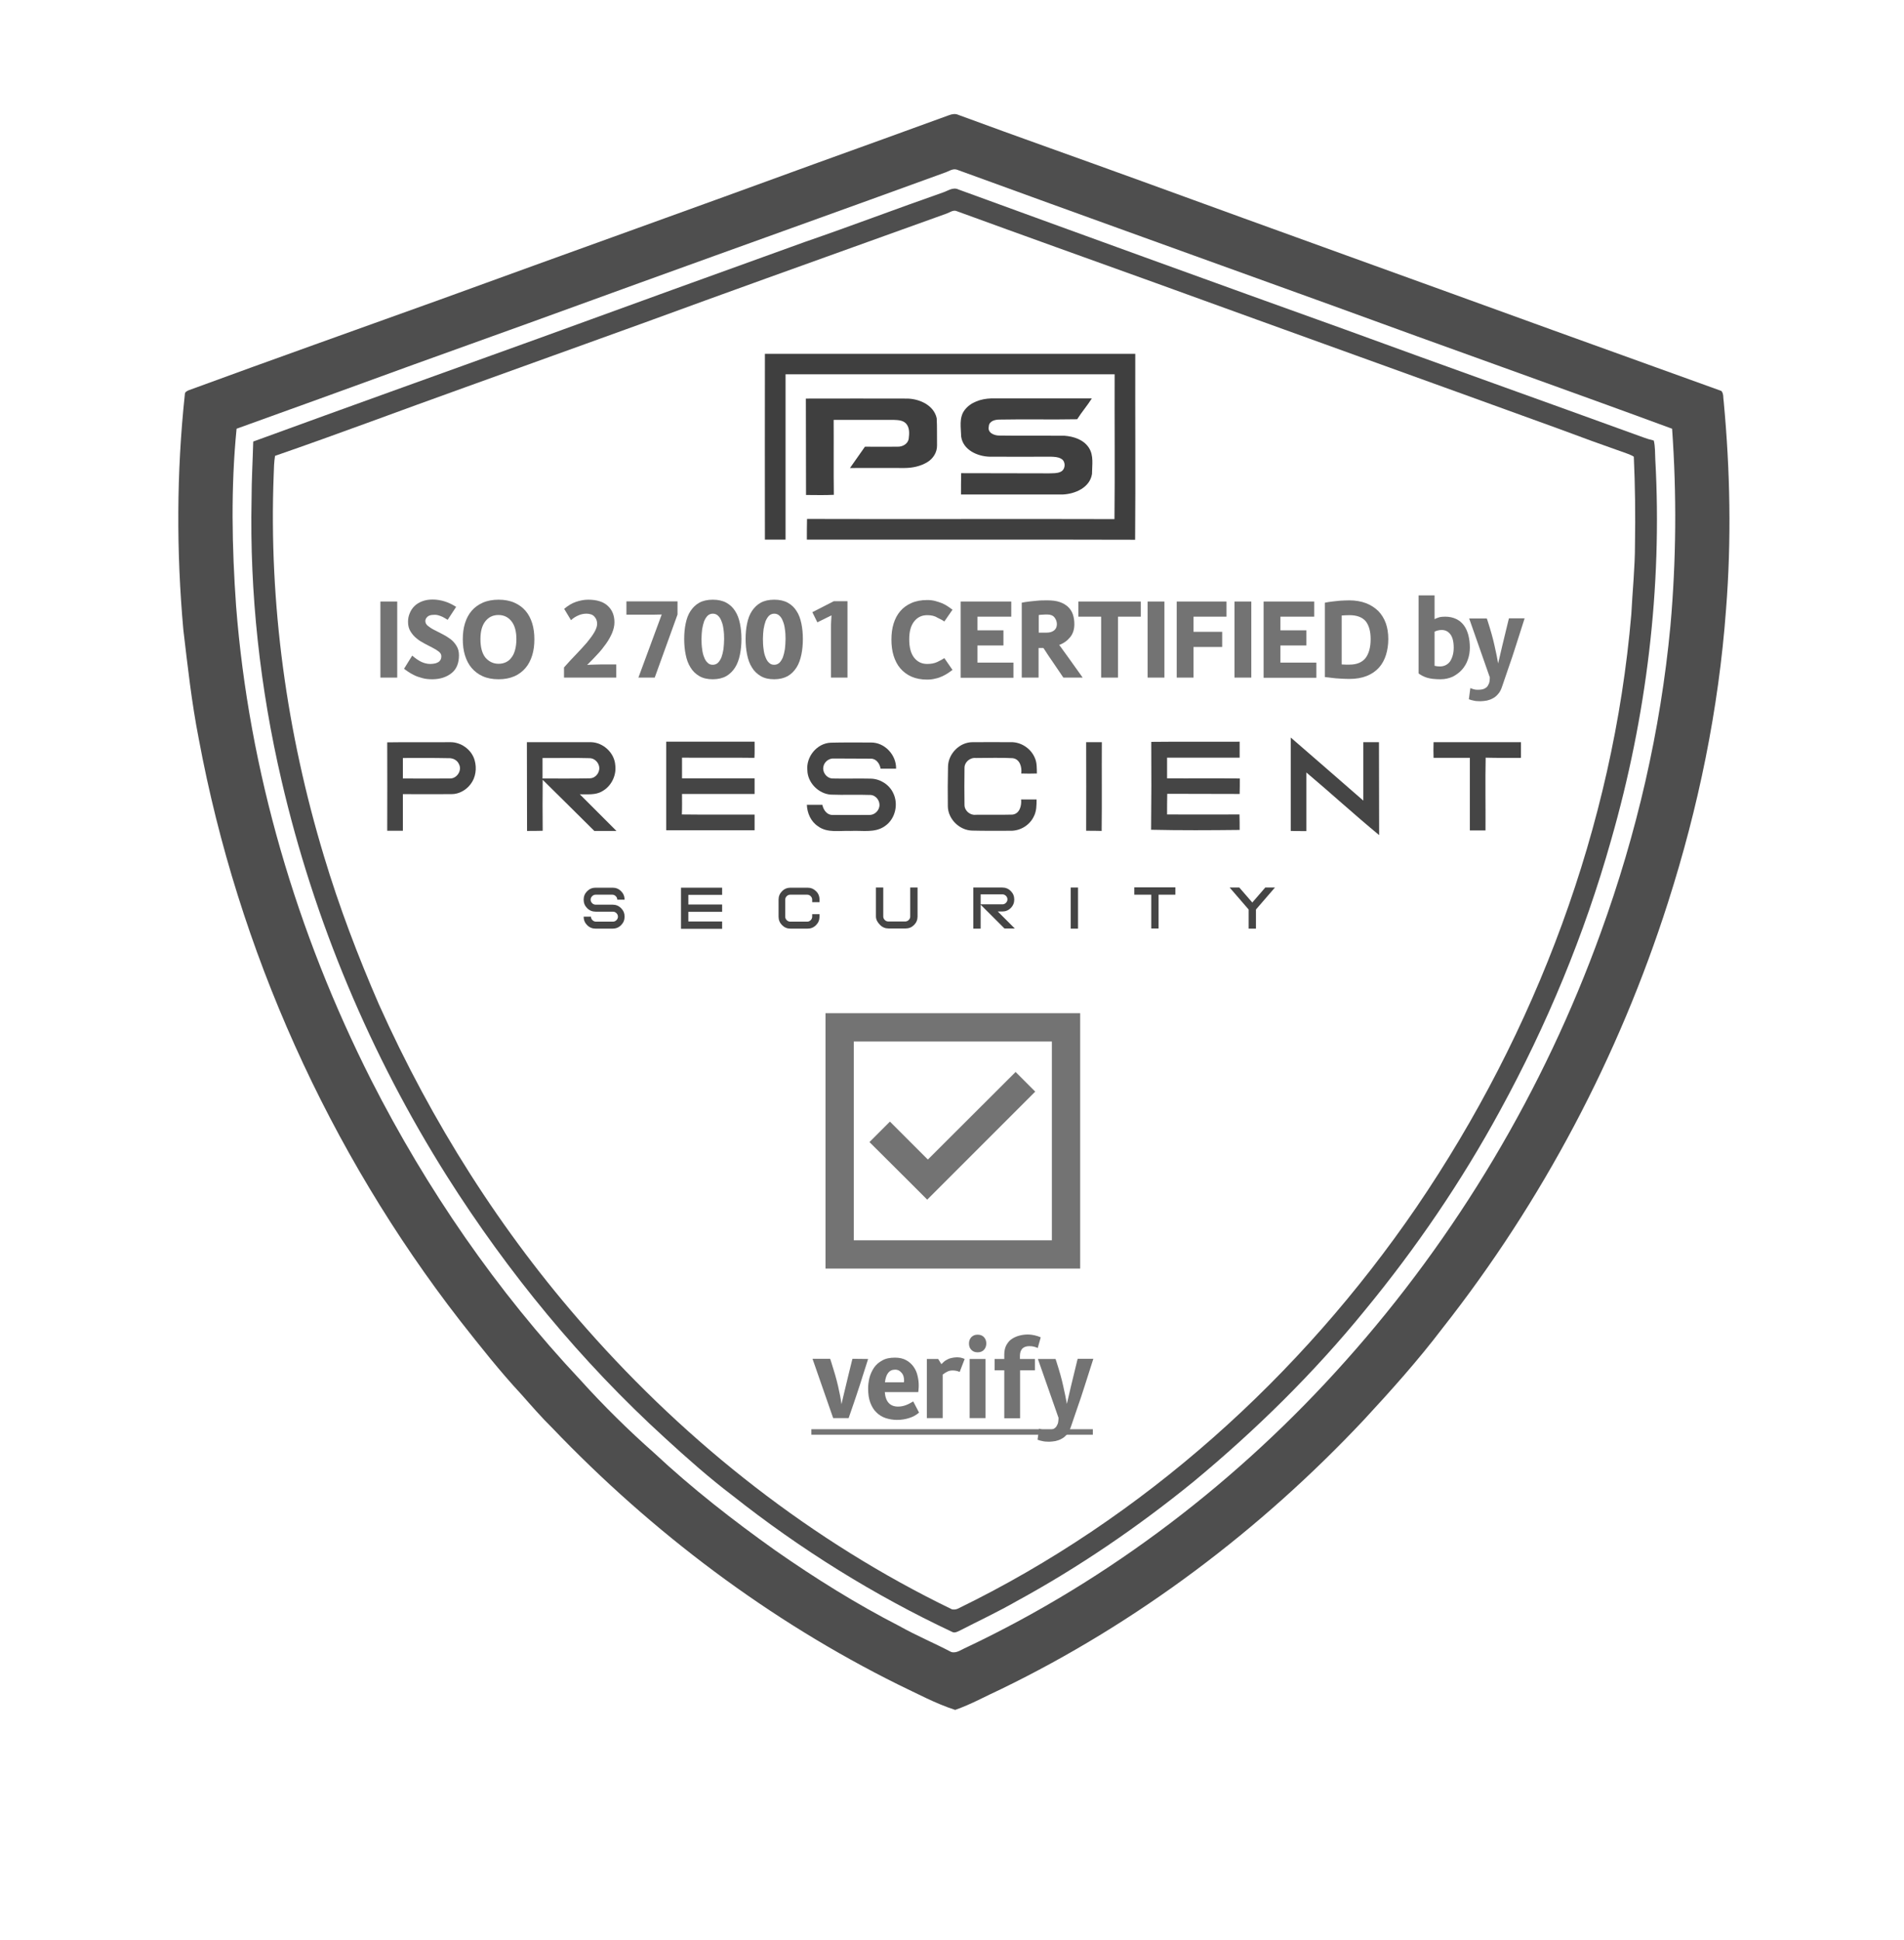 <svg width="214" height="218" viewBox="0 0 214 218" fill="none" xmlns="http://www.w3.org/2000/svg">
<g filter="url(#filter0_dd_1895_82854)">
<path d="M106.364 11.774C106.701 11.643 107.094 11.568 107.449 11.737C114.24 14.244 121.05 16.638 127.842 19.108C143.276 24.739 158.749 30.296 174.202 35.908C180.544 38.191 186.868 40.473 193.191 42.756C193.472 43.074 193.378 43.541 193.453 43.934C194.183 51.699 194.333 59.537 193.715 67.32C192.892 78.508 190.609 89.584 187.186 100.266C181.667 117.553 173.061 133.848 161.835 148.105C159.104 151.697 156.092 155.064 153.024 158.376C141.387 170.761 127.58 181.2 112.239 188.646C110.517 189.432 108.852 190.368 107.075 190.985C104.867 190.274 102.809 189.151 100.714 188.16C86.177 180.957 73.025 171.041 61.819 159.33C60.584 158.114 59.461 156.823 58.32 155.532C55.888 152.913 53.662 150.088 51.454 147.281C36.655 128.217 26.478 105.598 22.063 81.876C21.258 77.797 20.809 73.681 20.323 69.565C19.537 60.791 19.556 51.923 20.491 43.167C20.472 42.887 20.716 42.774 20.921 42.681C30.351 39.22 39.798 35.871 49.246 32.466C63.371 27.321 77.515 22.27 91.64 17.106C96.542 15.329 101.462 13.57 106.364 11.774Z" fill="white"/>
</g>
<path d="M66.946 104.364C66.572 104.364 66.253 104.233 65.992 103.971C65.73 103.709 65.599 103.391 65.599 103.017H66.422C66.422 103.166 66.478 103.297 66.59 103.41C66.703 103.522 66.833 103.578 66.983 103.578H68.891C69.041 103.578 69.172 103.522 69.284 103.41C69.397 103.297 69.453 103.166 69.453 103.017C69.453 102.867 69.397 102.736 69.284 102.624C69.172 102.512 69.041 102.456 68.891 102.456H66.946C66.572 102.456 66.253 102.325 65.992 102.063C65.73 101.801 65.599 101.483 65.599 101.109C65.599 100.734 65.73 100.416 65.992 100.154C66.253 99.892 66.572 99.761 66.946 99.761H68.854C69.228 99.761 69.546 99.892 69.808 100.154C70.07 100.416 70.201 100.734 70.201 101.109H69.378C69.378 100.959 69.322 100.828 69.209 100.716C69.097 100.603 68.966 100.547 68.817 100.547H66.946C66.796 100.547 66.665 100.603 66.553 100.716C66.441 100.828 66.384 100.959 66.384 101.109C66.384 101.258 66.441 101.389 66.553 101.501C66.665 101.614 66.796 101.67 66.946 101.67H68.854C69.228 101.67 69.546 101.801 69.808 102.063C70.07 102.325 70.201 102.643 70.201 103.017C70.201 103.391 70.07 103.709 69.808 103.971C69.546 104.233 69.228 104.364 68.854 104.364H66.946Z" fill="#454545"/>
<path d="M81.164 99.743V100.566H77.366V101.651H81.164V102.474H77.366V103.559H81.164V104.383H76.543V99.761H81.164V99.743Z" fill="#454545"/>
<path d="M92.109 101.109V101.389H91.286V101.109C91.286 100.959 91.23 100.828 91.117 100.716C91.005 100.603 90.874 100.547 90.725 100.547H88.816C88.666 100.547 88.536 100.603 88.423 100.716C88.311 100.828 88.255 100.959 88.255 101.109V103.017C88.255 103.166 88.311 103.297 88.423 103.41C88.536 103.522 88.666 103.578 88.816 103.578H90.725C90.874 103.578 91.005 103.522 91.117 103.41C91.23 103.297 91.286 103.166 91.286 103.017V102.736H92.109V103.017C92.109 103.391 91.978 103.709 91.716 103.971C91.454 104.233 91.136 104.364 90.762 104.364H88.854C88.479 104.364 88.161 104.233 87.9 103.971C87.638 103.709 87.507 103.391 87.507 103.017V101.109C87.507 100.734 87.638 100.416 87.9 100.154C88.161 99.892 88.479 99.761 88.854 99.761H90.762C91.136 99.761 91.454 99.892 91.716 100.154C91.978 100.398 92.109 100.716 92.109 101.109Z" fill="#454545"/>
<path d="M98.451 102.998V99.743H99.274V102.998C99.274 103.148 99.331 103.279 99.443 103.391C99.555 103.503 99.686 103.559 99.836 103.559H101.744C101.894 103.559 102.025 103.503 102.137 103.391C102.249 103.279 102.305 103.148 102.305 102.998V99.743H103.128V102.998C103.128 103.372 102.997 103.69 102.735 103.952C102.474 104.214 102.156 104.345 101.781 104.345H99.873C99.499 104.345 99.181 104.214 98.919 103.952C98.657 103.69 98.451 103.372 98.451 102.998Z" fill="#454545"/>
<path d="M110.219 101.67V104.364H109.396V99.743H112.651C113.025 99.743 113.343 99.874 113.605 100.136C113.867 100.398 113.998 100.716 113.998 101.09C113.998 101.464 113.867 101.782 113.605 102.044C113.343 102.306 113.025 102.437 112.651 102.437H112.146L114.054 104.345H112.894L110.219 101.67ZM110.219 100.547V101.632H112.67C112.819 101.632 112.95 101.576 113.063 101.464C113.175 101.352 113.231 101.221 113.231 101.071C113.231 100.921 113.175 100.79 113.063 100.678C112.95 100.566 112.819 100.51 112.67 100.51H110.219V100.547Z" fill="#454545"/>
<path d="M121.164 104.364H120.34V99.743H121.164V104.364Z" fill="#454545"/>
<path d="M130.219 100.547V104.345H129.395V100.547H127.487V99.724H132.108V100.547H130.219Z" fill="#454545"/>
<path d="M141.163 102.212V104.364H140.34V102.212L138.207 99.743H139.292L140.752 101.427L142.211 99.743H143.296L141.163 102.212Z" fill="#454545"/>
<path d="M42.755 76.151V67.601H44.645V76.151H42.755Z" fill="#737373"/>
<path d="M48.574 76.338C48.181 76.338 47.807 76.301 47.47 76.207C47.133 76.114 46.834 76.02 46.572 75.889C46.31 75.758 46.067 75.627 45.88 75.496C45.693 75.365 45.524 75.253 45.412 75.159L46.329 73.681C46.703 74 47.058 74.243 47.376 74.392C47.713 74.542 48.031 74.617 48.368 74.617C48.499 74.617 48.649 74.598 48.78 74.58C48.929 74.561 49.06 74.523 49.191 74.449C49.322 74.392 49.416 74.299 49.49 74.187C49.565 74.074 49.603 73.925 49.603 73.738C49.603 73.551 49.509 73.382 49.322 73.233C49.135 73.083 48.892 72.933 48.63 72.802C48.349 72.653 48.05 72.503 47.732 72.335C47.414 72.166 47.096 71.979 46.834 71.754C46.553 71.53 46.329 71.268 46.142 70.969C45.955 70.669 45.861 70.314 45.861 69.884C45.861 69.547 45.917 69.229 46.048 68.93C46.16 68.63 46.347 68.35 46.572 68.125C46.796 67.901 47.096 67.713 47.432 67.582C47.769 67.451 48.162 67.377 48.611 67.377C49.079 67.377 49.528 67.451 49.958 67.582C50.389 67.713 50.819 67.919 51.268 68.2L50.314 69.659C50.089 69.51 49.902 69.416 49.734 69.322C49.565 69.248 49.416 69.192 49.285 69.154C49.154 69.117 49.041 69.098 48.967 69.098C48.873 69.098 48.817 69.098 48.78 69.098C48.424 69.098 48.181 69.173 48.031 69.322C47.882 69.472 47.807 69.622 47.807 69.79C47.807 69.996 47.9 70.183 48.087 70.333C48.274 70.482 48.518 70.651 48.78 70.782C49.06 70.931 49.359 71.081 49.696 71.249C50.033 71.418 50.332 71.605 50.613 71.811C50.894 72.016 51.118 72.278 51.305 72.578C51.492 72.877 51.586 73.233 51.586 73.644C51.586 74.505 51.324 75.178 50.781 75.627C50.201 76.095 49.472 76.338 48.574 76.338Z" fill="#737373"/>
<path d="M56.038 76.338C55.365 76.338 54.766 76.226 54.261 76.001C53.756 75.777 53.344 75.459 53.008 75.066C52.671 74.673 52.428 74.187 52.259 73.644C52.091 73.102 52.016 72.484 52.016 71.848C52.016 71.193 52.091 70.595 52.259 70.052C52.428 69.51 52.671 69.042 53.008 68.649C53.344 68.256 53.756 67.957 54.261 67.732C54.766 67.508 55.365 67.395 56.038 67.395C56.712 67.395 57.311 67.508 57.816 67.732C58.321 67.957 58.733 68.256 59.069 68.649C59.406 69.042 59.649 69.51 59.818 70.052C59.986 70.595 60.061 71.193 60.061 71.848C60.061 72.503 59.986 73.102 59.818 73.644C59.649 74.187 59.406 74.673 59.069 75.066C58.733 75.459 58.321 75.777 57.816 76.001C57.292 76.226 56.712 76.338 56.038 76.338ZM56.038 74.598C56.338 74.598 56.6 74.542 56.843 74.43C57.086 74.318 57.311 74.149 57.479 73.906C57.666 73.681 57.797 73.382 57.891 73.045C57.984 72.709 58.04 72.297 58.04 71.829C58.04 70.95 57.853 70.276 57.479 69.809C57.105 69.341 56.618 69.117 56.02 69.117C55.421 69.117 54.935 69.341 54.56 69.809C54.186 70.276 53.999 70.931 53.999 71.829C53.999 72.746 54.186 73.438 54.56 73.906C54.953 74.355 55.44 74.598 56.038 74.598Z" fill="#737373"/>
<path d="M63.391 75.01C63.859 74.467 64.326 73.981 64.775 73.513C65.224 73.045 65.617 72.615 65.973 72.204C66.309 71.792 66.59 71.418 66.796 71.062C67.002 70.707 67.114 70.389 67.114 70.108C67.114 69.79 67.02 69.528 66.815 69.304C66.628 69.079 66.31 68.967 65.917 68.967C65.617 68.967 65.318 69.023 65.019 69.154C64.719 69.285 64.439 69.453 64.177 69.697L63.41 68.424C63.859 68.05 64.289 67.788 64.738 67.639C65.187 67.489 65.636 67.395 66.104 67.395C67.077 67.395 67.806 67.62 68.311 68.088C68.817 68.555 69.06 69.173 69.06 69.94C69.06 70.333 68.966 70.725 68.798 71.137C68.629 71.53 68.405 71.942 68.124 72.335C67.844 72.727 67.526 73.139 67.151 73.532C66.777 73.925 66.403 74.336 65.992 74.729C66.216 74.71 66.478 74.692 66.721 74.692C66.983 74.692 67.245 74.673 67.507 74.673H69.266V76.151H63.391V75.01Z" fill="#737373"/>
<path d="M70.426 67.582H76.15V69.061L73.587 76.151H71.754L74.373 69.061C74.074 69.061 73.774 69.079 73.456 69.079C73.138 69.079 72.802 69.079 72.427 69.079H71.829H70.407V67.582H70.426Z" fill="#737373"/>
<path d="M80.117 76.338C79.518 76.338 79.013 76.226 78.601 75.983C78.19 75.74 77.853 75.421 77.61 75.01C77.348 74.598 77.179 74.13 77.067 73.569C76.955 73.027 76.899 72.428 76.899 71.811C76.899 71.193 76.955 70.595 77.067 70.071C77.179 69.528 77.348 69.061 77.61 68.668C77.871 68.275 78.19 67.957 78.601 67.732C79.013 67.508 79.518 67.395 80.117 67.395C80.715 67.395 81.22 67.508 81.632 67.732C82.044 67.957 82.38 68.275 82.624 68.668C82.885 69.061 83.054 69.528 83.166 70.071C83.278 70.613 83.335 71.193 83.335 71.811C83.335 72.428 83.278 73.027 83.166 73.569C83.054 74.112 82.885 74.598 82.624 75.01C82.362 75.421 82.044 75.74 81.632 75.983C81.239 76.207 80.715 76.338 80.117 76.338ZM80.117 74.71C80.341 74.71 80.528 74.636 80.697 74.486C80.846 74.336 80.977 74.13 81.089 73.869C81.183 73.607 81.258 73.307 81.314 72.952C81.351 72.596 81.389 72.222 81.389 71.792C81.389 71.418 81.37 71.062 81.314 70.707C81.276 70.37 81.202 70.071 81.089 69.809C80.996 69.547 80.865 69.341 80.697 69.191C80.547 69.042 80.341 68.967 80.117 68.967C79.892 68.967 79.705 69.042 79.537 69.191C79.387 69.341 79.256 69.547 79.144 69.809C79.05 70.071 78.975 70.37 78.919 70.707C78.882 71.044 78.844 71.399 78.844 71.792C78.844 72.204 78.863 72.596 78.919 72.952C78.957 73.307 79.031 73.607 79.144 73.869C79.237 74.13 79.368 74.336 79.537 74.486C79.705 74.654 79.892 74.71 80.117 74.71Z" fill="#737373"/>
<path d="M87.02 76.338C86.421 76.338 85.916 76.226 85.505 75.983C85.093 75.74 84.756 75.421 84.513 75.01C84.251 74.598 84.083 74.13 83.971 73.569C83.858 73.027 83.802 72.428 83.802 71.811C83.802 71.193 83.858 70.595 83.971 70.071C84.083 69.528 84.251 69.061 84.513 68.668C84.775 68.275 85.093 67.957 85.505 67.732C85.916 67.508 86.421 67.395 87.02 67.395C87.619 67.395 88.124 67.508 88.536 67.732C88.947 67.957 89.284 68.275 89.527 68.668C89.789 69.061 89.957 69.528 90.07 70.071C90.182 70.613 90.238 71.193 90.238 71.811C90.238 72.428 90.182 73.027 90.07 73.569C89.957 74.112 89.789 74.598 89.527 75.01C89.265 75.421 88.947 75.74 88.536 75.983C88.124 76.207 87.619 76.338 87.02 76.338ZM87.02 74.71C87.245 74.71 87.432 74.636 87.6 74.486C87.75 74.336 87.881 74.13 87.993 73.869C88.087 73.607 88.161 73.307 88.218 72.952C88.255 72.596 88.292 72.222 88.292 71.792C88.292 71.418 88.274 71.062 88.218 70.707C88.18 70.37 88.105 70.071 87.993 69.809C87.9 69.547 87.769 69.341 87.6 69.191C87.45 69.042 87.245 68.967 87.02 68.967C86.796 68.967 86.609 69.042 86.44 69.191C86.29 69.341 86.159 69.547 86.047 69.809C85.954 70.071 85.879 70.37 85.823 70.707C85.785 71.044 85.748 71.399 85.748 71.792C85.748 72.204 85.767 72.596 85.823 72.952C85.86 73.307 85.935 73.607 86.047 73.869C86.141 74.13 86.272 74.336 86.44 74.486C86.609 74.654 86.796 74.71 87.02 74.71Z" fill="#737373"/>
<path d="M93.4 74.673V70.501C93.4 70.258 93.4 70.015 93.418 69.79C93.437 69.566 93.437 69.341 93.456 69.154L91.866 69.94L91.304 68.799L93.718 67.564H95.252V74.673V76.151H93.4V74.673Z" fill="#737373"/>
<path d="M104.213 69.135C103.615 69.135 103.128 69.36 102.754 69.828C102.38 70.295 102.193 70.95 102.193 71.848C102.193 72.765 102.38 73.457 102.754 73.925C103.128 74.392 103.615 74.617 104.213 74.617C104.662 74.617 105.037 74.542 105.355 74.392C105.673 74.243 105.935 74.093 106.14 73.962L107.057 75.29C106.907 75.403 106.739 75.515 106.552 75.646C106.365 75.777 106.14 75.889 105.916 76.001C105.673 76.114 105.411 76.207 105.13 76.263C104.85 76.338 104.531 76.376 104.213 76.376C103.54 76.376 102.941 76.263 102.436 76.039C101.931 75.814 101.519 75.496 101.183 75.103C100.846 74.711 100.603 74.224 100.434 73.682C100.266 73.139 100.191 72.522 100.191 71.885C100.191 71.231 100.266 70.632 100.434 70.09C100.603 69.547 100.846 69.079 101.183 68.686C101.519 68.293 101.931 67.994 102.436 67.77C102.941 67.545 103.54 67.433 104.213 67.433C104.55 67.433 104.85 67.47 105.13 67.545C105.411 67.62 105.673 67.713 105.916 67.807C106.159 67.919 106.365 68.031 106.552 68.162C106.739 68.293 106.907 68.406 107.057 68.518L106.14 69.846C105.935 69.697 105.673 69.566 105.355 69.416C105.037 69.21 104.662 69.135 104.213 69.135Z" fill="#737373"/>
<path d="M107.974 76.151V67.601H113.661V69.304H109.863V70.838H112.782V72.54H109.863V74.467H113.905V76.17H107.974V76.151Z" fill="#737373"/>
<path d="M121.687 76.151H119.517L118.133 74.112C117.983 73.906 117.852 73.7 117.702 73.476C117.553 73.251 117.422 73.027 117.272 72.821H116.73V76.151H114.84V67.732C115.102 67.676 115.383 67.639 115.682 67.601C115.944 67.564 116.262 67.545 116.599 67.508C116.935 67.47 117.328 67.47 117.74 67.47C118.264 67.47 118.713 67.526 119.106 67.657C119.48 67.788 119.798 67.975 120.041 68.2C120.284 68.424 120.471 68.724 120.584 69.042C120.696 69.379 120.752 69.734 120.752 70.146C120.752 70.725 120.602 71.212 120.284 71.605C119.966 71.998 119.555 72.297 119.049 72.484C119.199 72.671 119.33 72.858 119.461 73.045C119.573 73.195 119.704 73.364 119.816 73.532C119.947 73.7 120.06 73.869 120.153 74L121.687 76.151ZM117.628 71.1C118.002 71.1 118.282 71.006 118.488 70.838C118.694 70.669 118.788 70.426 118.788 70.146C118.788 69.865 118.694 69.622 118.526 69.397C118.357 69.173 118.077 69.061 117.721 69.061C117.534 69.061 117.347 69.061 117.197 69.079C117.048 69.079 116.898 69.098 116.748 69.117V71.1H117.628Z" fill="#737373"/>
<path d="M123.764 76.151V69.304H121.201V67.601H128.217V69.304H125.654V76.151H123.764Z" fill="#737373"/>
<path d="M128.984 76.151V67.601H130.873V76.151H128.984Z" fill="#737373"/>
<path d="M132.258 76.151V67.601H137.852V69.304H134.147V71.006H137.365V72.709H134.147V76.151H132.258Z" fill="#737373"/>
<path d="M138.75 76.151V67.601H140.639V76.151H138.75Z" fill="#737373"/>
<path d="M142.024 76.151V67.601H147.711V69.304H143.913V70.838H146.832V72.54H143.913V74.467H147.954V76.17H142.024V76.151Z" fill="#737373"/>
<path d="M148.909 67.732C149.17 67.676 149.451 67.639 149.75 67.601C150.012 67.564 150.312 67.545 150.63 67.508C150.967 67.489 151.303 67.47 151.659 67.47C152.351 67.47 152.987 67.582 153.53 67.788C154.072 67.994 154.521 68.293 154.914 68.668C155.288 69.061 155.569 69.51 155.756 70.033C155.943 70.557 156.037 71.156 156.037 71.811C156.037 72.465 155.943 73.064 155.775 73.607C155.606 74.149 155.344 74.636 154.989 75.028C154.633 75.421 154.184 75.74 153.623 75.964C153.062 76.189 152.407 76.301 151.659 76.301C151.303 76.301 150.948 76.282 150.63 76.263C150.293 76.245 150.012 76.226 149.75 76.189C149.451 76.151 149.17 76.114 148.909 76.095V67.732ZM151.677 69.135C151.378 69.135 151.079 69.154 150.798 69.173V74.673C150.948 74.673 151.097 74.692 151.247 74.692C151.378 74.692 151.528 74.692 151.677 74.692C152.482 74.692 153.081 74.449 153.474 73.962C153.848 73.476 154.053 72.765 154.053 71.829C154.053 70.95 153.866 70.276 153.492 69.809C153.099 69.36 152.501 69.135 151.677 69.135Z" fill="#737373"/>
<path d="M161.238 66.89V69.584C161.387 69.51 161.537 69.435 161.743 69.379C161.93 69.322 162.173 69.304 162.435 69.304C162.903 69.304 163.314 69.397 163.67 69.566C164.025 69.734 164.306 69.977 164.53 70.276C164.755 70.576 164.923 70.95 165.036 71.38C165.148 71.811 165.204 72.278 165.204 72.784C165.204 73.251 165.129 73.7 164.979 74.13C164.83 74.561 164.605 74.935 164.325 75.253C164.044 75.571 163.689 75.833 163.296 76.039C162.884 76.226 162.435 76.338 161.911 76.338C161.294 76.338 160.789 76.282 160.414 76.17C160.04 76.058 159.722 75.889 159.442 75.683V66.909H161.238V66.89ZM163.389 72.802C163.389 72.11 163.258 71.605 163.015 71.287C162.772 70.969 162.454 70.8 162.042 70.8C161.874 70.8 161.724 70.819 161.593 70.856C161.462 70.894 161.331 70.931 161.238 70.987V74.823C161.331 74.841 161.425 74.86 161.518 74.879C161.612 74.879 161.724 74.898 161.836 74.898C162.304 74.898 162.697 74.71 162.978 74.336C163.24 73.925 163.389 73.42 163.389 72.802Z" fill="#737373"/>
<path d="M165.129 69.51H167.112L167.224 69.846C167.543 70.838 167.804 71.755 167.973 72.54C168.16 73.345 168.291 74.018 168.384 74.561C168.497 74.056 168.646 73.42 168.833 72.634C169.021 71.848 169.264 70.875 169.544 69.697L169.6 69.491H171.359C171.004 70.595 170.686 71.605 170.386 72.54C170.087 73.476 169.825 74.28 169.582 74.954C169.301 75.758 169.058 76.488 168.833 77.143C168.721 77.48 168.59 77.76 168.403 77.966C168.216 78.19 168.029 78.359 167.804 78.471C167.58 78.602 167.355 78.677 167.112 78.733C166.869 78.77 166.626 78.808 166.401 78.808C166.083 78.808 165.821 78.789 165.616 78.733C165.41 78.695 165.223 78.639 165.092 78.583L165.26 77.33C165.428 77.405 165.578 77.442 165.709 77.48C165.84 77.517 165.971 77.517 166.102 77.517C166.42 77.517 166.663 77.48 166.85 77.386C167.037 77.292 167.168 77.18 167.243 77.031C167.337 76.881 167.393 76.731 167.412 76.581C167.43 76.432 167.449 76.282 167.449 76.132L165.129 69.51Z" fill="#737373"/>
<path d="M97.572 152.726C97.216 153.83 96.917 154.784 96.655 155.607C96.393 156.43 96.15 157.122 95.963 157.684C95.738 158.339 95.551 158.9 95.383 159.368H93.643L91.323 152.707H93.306L93.418 153.044C93.737 154.036 93.999 154.934 94.186 155.738C94.373 156.543 94.504 157.235 94.578 157.815C94.691 157.291 94.859 156.617 95.046 155.832C95.233 155.027 95.477 154.054 95.757 152.913L95.813 152.707L97.572 152.726Z" fill="#737373"/>
<path d="M99.443 156.412C99.518 157.515 100.023 158.077 100.939 158.077C101.239 158.077 101.519 158.02 101.781 157.927C102.043 157.833 102.343 157.684 102.642 157.497L103.297 158.75C102.979 159.031 102.605 159.237 102.174 159.367C101.763 159.498 101.314 159.573 100.827 159.573C100.359 159.573 99.948 159.498 99.536 159.367C99.143 159.237 98.788 159.012 98.507 158.731C98.208 158.451 97.984 158.077 97.815 157.628C97.647 157.179 97.572 156.655 97.572 156.037C97.572 155.644 97.628 155.252 97.722 154.84C97.834 154.428 98.002 154.054 98.227 153.717C98.451 153.381 98.769 153.1 99.162 152.894C99.536 152.67 100.023 152.576 100.584 152.576C101.089 152.576 101.519 152.67 101.875 152.876C102.212 153.063 102.492 153.325 102.698 153.624C102.904 153.923 103.054 154.26 103.128 154.615C103.222 154.99 103.259 155.345 103.259 155.682C103.259 155.832 103.259 155.963 103.241 156.093C103.241 156.224 103.222 156.355 103.203 156.449H99.443V156.412ZM100.621 153.923C100.266 153.923 100.004 154.054 99.817 154.297C99.63 154.541 99.518 154.896 99.462 155.345H101.594C101.594 155.308 101.613 155.27 101.613 155.233C101.613 155.195 101.613 155.158 101.613 155.139C101.613 154.765 101.519 154.466 101.314 154.26C101.108 154.017 100.883 153.923 100.621 153.923Z" fill="#737373"/>
<path d="M107.862 154.185C107.637 154.073 107.357 154.017 107.076 154.017C106.851 154.017 106.664 154.054 106.477 154.148C106.29 154.241 106.103 154.354 105.953 154.485V159.368H104.176V152.726H105.448L105.804 153.306C105.897 153.212 105.991 153.119 106.103 153.025C106.215 152.932 106.328 152.857 106.477 152.782C106.608 152.707 106.777 152.651 106.945 152.614C107.132 152.576 107.338 152.539 107.562 152.539C107.693 152.539 107.824 152.558 107.974 152.576C108.124 152.614 108.273 152.651 108.423 152.726L107.862 154.185Z" fill="#737373"/>
<path d="M110.855 150.986C110.855 151.267 110.762 151.51 110.593 151.697C110.425 151.884 110.182 151.978 109.882 151.978C109.583 151.978 109.34 151.884 109.171 151.697C108.984 151.51 108.909 151.267 108.909 150.986C108.909 150.687 109.003 150.462 109.171 150.275C109.358 150.088 109.583 149.994 109.882 149.994C110.182 149.994 110.425 150.088 110.593 150.275C110.762 150.462 110.855 150.687 110.855 150.986ZM110.762 152.726V159.368H108.984V152.726H110.762Z" fill="#737373"/>
<path d="M116.318 153.998H114.653V159.386H112.876V153.998H111.791V152.726H112.876V152.202C112.876 151.772 112.969 151.416 113.138 151.117C113.306 150.836 113.512 150.593 113.774 150.443C114.036 150.275 114.316 150.163 114.616 150.088C114.915 150.013 115.214 149.976 115.495 149.976C115.794 149.976 116.056 150.013 116.299 150.069C116.543 150.125 116.767 150.2 116.973 150.294L116.636 151.491C116.505 151.435 116.355 151.379 116.206 151.341C116.056 151.304 115.888 151.285 115.701 151.285C115.345 151.285 115.083 151.379 114.896 151.566C114.728 151.753 114.634 152.034 114.634 152.37V152.726H116.318V153.998Z" fill="#737373"/>
<path d="M116.655 152.726H118.638L118.75 153.063C119.068 154.054 119.33 154.971 119.498 155.757C119.686 156.561 119.816 157.235 119.91 157.777C120.022 157.272 120.172 156.636 120.359 155.85C120.546 155.065 120.789 154.092 121.07 152.913L121.126 152.707H122.885C122.529 153.811 122.211 154.821 121.912 155.757C121.613 156.692 121.351 157.497 121.107 158.17C120.827 158.975 120.584 159.704 120.359 160.359C120.247 160.696 120.116 160.976 119.929 161.182C119.742 161.407 119.555 161.575 119.33 161.687C119.106 161.818 118.881 161.893 118.638 161.949C118.395 161.987 118.151 162.024 117.927 162.024C117.609 162.024 117.347 162.005 117.141 161.949C116.935 161.912 116.748 161.856 116.617 161.8L116.786 160.546C116.954 160.621 117.104 160.658 117.235 160.696C117.366 160.733 117.497 160.733 117.628 160.733C117.946 160.733 118.189 160.696 118.376 160.602C118.563 160.509 118.694 160.396 118.769 160.247C118.862 160.097 118.918 159.947 118.937 159.798C118.956 159.648 118.975 159.498 118.975 159.349L116.655 152.726Z" fill="#737373"/>
<path d="M91.192 161.238V160.621H122.829V161.238H91.192Z" fill="#737373"/>
<path d="M106.646 12.953C106.982 12.822 107.375 12.747 107.731 12.916C114.522 15.423 121.332 17.817 128.123 20.287C143.558 25.918 159.03 31.475 174.483 37.087C180.826 39.37 187.149 41.652 193.473 43.935C193.753 44.253 193.66 44.72 193.735 45.113C194.464 52.877 194.614 60.716 193.997 68.499C193.173 79.687 190.891 90.763 187.467 101.445C181.948 118.732 173.342 135.027 162.117 149.283C159.386 152.876 156.373 156.243 153.305 159.555C141.668 171.94 127.861 182.379 112.52 189.825C110.799 190.611 109.134 191.546 107.357 192.164C105.149 191.453 103.091 190.33 100.996 189.339C86.459 182.136 73.307 172.22 62.1 160.509C60.865 159.293 59.743 158.002 58.602 156.711C56.169 154.092 53.943 151.267 51.736 148.46C36.937 129.396 26.759 106.777 22.344 83.055C21.54 78.976 21.091 74.86 20.604 70.744C19.818 61.97 19.837 53.102 20.773 44.346C20.754 44.066 20.997 43.953 21.203 43.86C30.632 40.399 40.08 37.05 49.528 33.645C63.653 28.5 77.797 23.449 91.922 18.285C96.823 16.508 101.744 14.749 106.646 12.953ZM106.178 19.407C94.784 23.561 83.353 27.639 71.941 31.774C63.522 34.842 55.084 37.892 46.628 40.922C39.949 43.355 33.27 45.787 26.591 48.181C25.936 54.804 26.067 61.483 26.535 68.106C27.975 86.647 33.345 104.813 41.726 121.389C47.956 133.643 55.833 145.093 65.243 155.102C67.844 157.983 70.613 160.714 73.531 163.296C77.778 167.263 82.38 170.855 87.114 174.222C91.585 177.347 96.225 180.246 101.07 182.735C102.96 183.801 104.981 184.643 106.908 185.653C107.506 185.84 108.067 185.373 108.61 185.148C124.812 177.478 139.311 166.327 151.228 152.95C163.745 138.938 173.529 122.493 179.909 104.832C183.95 93.719 186.644 82.1 187.748 70.333C188.403 62.961 188.459 55.553 187.935 48.181C175.176 43.486 162.36 38.958 149.601 34.281C135.588 29.211 121.556 24.178 107.562 19.071C107.076 18.902 106.608 19.277 106.178 19.407Z" fill="#4E4E4E"/>
<path d="M106.028 21.615C106.571 21.428 107.132 20.998 107.731 21.297C122.192 26.573 136.673 31.83 151.172 37.031C162.323 41.11 173.529 45.095 184.698 49.154C185.091 49.304 185.484 49.416 185.877 49.51C186.045 50.202 186.008 50.913 186.045 51.605C186.85 66.03 185.054 80.566 181.069 94.448C178.094 105 173.866 115.178 168.609 124.794C164.287 132.745 159.161 140.266 153.417 147.244C147.674 154.297 141.144 160.715 134.147 166.514C127.936 171.566 121.294 176.112 114.26 179.947C112.165 181.144 109.976 182.173 107.824 183.277C107.581 183.39 107.3 183.539 107.038 183.408C98.245 179.274 89.957 174.11 82.343 168.086C79.705 166.084 77.217 163.876 74.766 161.631C65.299 153.007 57.105 143.035 50.258 132.221C41.633 118.564 35.291 103.447 31.642 87.713C29.229 77.349 28.05 66.703 28.275 56.077C28.275 53.925 28.406 51.774 28.462 49.622C39.107 45.731 49.79 41.914 60.454 38.06C70.463 34.412 80.453 30.801 90.463 27.19C95.682 25.394 100.827 23.43 106.028 21.615ZM106.421 23.991C97.403 27.247 88.367 30.464 79.35 33.738C70.332 37.05 61.277 40.268 52.241 43.542C45.131 46.086 38.059 48.761 30.913 51.231C30.8 51.923 30.782 52.634 30.763 53.327C30.202 67.807 32.222 82.362 36.413 96.226C38.115 101.894 40.23 107.451 42.587 112.876C48.499 126.066 56.3 138.432 65.898 149.284C77.385 162.323 91.342 173.287 107.001 180.864C107.226 180.901 107.45 180.883 107.656 180.789C128.46 170.668 146.196 154.69 159.217 135.645C172.65 115.926 181.312 92.858 183.351 69.042C183.482 66.423 183.763 63.822 183.763 61.184C183.819 57.891 183.782 54.599 183.632 51.325C183.389 51.156 183.127 51.081 182.865 50.969C180.246 50.053 177.626 49.098 175.026 48.126C159.984 42.663 144.905 37.256 129.863 31.793C122.436 29.117 115.008 26.461 107.581 23.748C107.169 23.542 106.777 23.86 106.421 23.991Z" fill="#4E4E4E"/>
<path d="M118.226 117.048V139.387H95.963V117.048H118.226ZM121.407 113.868H92.782V142.567H121.407V113.868Z" fill="#737373"/>
<path d="M114.148 120.472L104.288 130.313L100.023 126.047L97.722 128.348L102.006 132.614L104.213 134.822L116.355 122.68L114.148 120.472Z" fill="#737373"/>
<path d="M85.972 39.763C99.854 39.763 113.717 39.763 127.599 39.763C127.581 46.722 127.637 53.682 127.581 60.66C115.289 60.623 102.979 60.66 90.687 60.642C90.687 59.856 90.687 59.089 90.706 58.322C102.23 58.359 113.755 58.303 125.261 58.34C125.317 52.915 125.261 47.489 125.279 42.064C112.95 42.064 100.621 42.064 88.292 42.064C88.292 48.256 88.292 54.449 88.292 60.642C87.525 60.642 86.74 60.642 85.972 60.642C85.972 53.682 85.954 46.722 85.972 39.763Z" fill="#3F3F3F"/>
<path d="M108.404 46.105C109.078 45.188 110.275 44.814 111.379 44.777C115.158 44.777 118.937 44.777 122.716 44.777C122.211 45.581 121.575 46.311 121.07 47.115C118.151 47.171 115.252 47.096 112.333 47.153C111.828 47.153 111.154 47.321 111.136 47.938C110.967 48.649 111.772 48.967 112.352 48.949C114.765 48.986 117.197 48.949 119.611 48.967C120.658 49.042 121.781 49.398 122.38 50.314C122.96 51.194 122.735 52.297 122.735 53.27C122.492 54.804 120.827 55.515 119.442 55.572C115.626 55.572 111.809 55.572 108.011 55.572C108.011 54.767 108.011 53.981 108.03 53.177C111.323 53.196 114.634 53.177 117.927 53.196C118.357 53.177 118.806 53.214 119.199 53.027C119.779 52.784 119.817 51.83 119.255 51.549C118.9 51.343 118.488 51.343 118.114 51.325C115.813 51.325 113.512 51.343 111.211 51.325C109.845 51.287 108.236 50.558 108.03 49.061C108.011 48.088 107.768 46.965 108.404 46.105Z" fill="#3F3F3F"/>
<path d="M90.575 44.795C94.391 44.777 98.208 44.795 102.006 44.795C103.372 44.833 104.962 45.544 105.28 47.003C105.336 48.013 105.299 49.042 105.317 50.053C105.336 50.819 104.887 51.53 104.251 51.923C103.465 52.41 102.53 52.597 101.632 52.597C99.592 52.578 97.572 52.597 95.533 52.597C96.094 51.792 96.655 51.007 97.216 50.202C98.433 50.202 99.667 50.221 100.883 50.202C101.445 50.221 102.062 49.884 102.137 49.285C102.212 48.724 102.249 48.032 101.819 47.583C101.463 47.227 100.939 47.209 100.49 47.19C98.227 47.19 95.963 47.19 93.699 47.19C93.718 49.996 93.68 52.803 93.718 55.609C92.67 55.665 91.623 55.628 90.594 55.628C90.594 51.998 90.575 48.387 90.575 44.795Z" fill="#3F3F3F"/>
<path d="M145.073 82.886C147.805 85.243 150.518 87.62 153.23 89.977C153.23 87.788 153.23 85.599 153.23 83.41C153.81 83.41 154.39 83.41 154.989 83.41C155.008 86.89 154.989 90.37 155.008 93.85C152.239 91.567 149.582 89.135 146.832 86.815C146.832 89.004 146.832 91.212 146.832 93.4C146.252 93.4 145.653 93.4 145.073 93.382C145.073 89.865 145.073 86.385 145.073 82.886Z" fill="#454545"/>
<path d="M43.522 83.429C45.861 83.391 48.218 83.429 50.557 83.41C51.792 83.373 53.008 84.233 53.344 85.431C53.606 86.329 53.475 87.376 52.895 88.125C52.39 88.798 51.586 89.247 50.763 89.247C48.929 89.266 47.114 89.247 45.281 89.247C45.281 90.613 45.281 91.997 45.281 93.363C44.701 93.363 44.102 93.363 43.522 93.363C43.522 90.052 43.541 86.74 43.522 83.429ZM45.281 85.187C45.281 85.954 45.281 86.722 45.281 87.489C47.04 87.489 48.798 87.507 50.575 87.489C51.361 87.507 51.96 86.572 51.586 85.88C51.38 85.393 50.856 85.169 50.351 85.206C48.667 85.169 46.965 85.187 45.281 85.187Z" fill="#454545"/>
<path d="M59.219 83.41C61.632 83.41 64.027 83.41 66.441 83.41C67.806 83.448 69.06 84.607 69.153 85.992C69.303 87.152 68.704 88.368 67.675 88.929C66.927 89.378 66.01 89.247 65.168 89.266C66.534 90.65 67.919 91.997 69.284 93.382C68.461 93.382 67.619 93.382 66.796 93.382C64.869 91.474 62.942 89.546 60.996 87.638C60.978 89.546 60.978 91.455 60.996 93.363C60.416 93.382 59.818 93.382 59.238 93.382C59.219 90.052 59.238 86.722 59.219 83.41ZM60.978 85.187C60.978 85.954 60.978 86.722 60.978 87.489C62.755 87.489 64.514 87.507 66.291 87.47C66.815 87.47 67.245 87.04 67.339 86.534C67.469 85.88 66.927 85.206 66.254 85.206C64.495 85.15 62.736 85.206 60.978 85.187Z" fill="#454545"/>
<path d="M74.878 83.354C78.19 83.354 81.501 83.354 84.812 83.354C84.812 83.953 84.831 84.57 84.794 85.169C82.081 85.131 79.368 85.169 76.656 85.15C76.656 85.917 76.656 86.684 76.656 87.47C79.368 87.47 82.1 87.47 84.812 87.47C84.812 88.05 84.812 88.63 84.812 89.228C82.081 89.228 79.368 89.228 76.656 89.228C76.656 89.996 76.674 90.763 76.637 91.53C79.368 91.567 82.081 91.53 84.812 91.548C84.812 92.128 84.812 92.727 84.812 93.307C81.501 93.307 78.19 93.307 74.878 93.307C74.878 89.996 74.878 86.665 74.878 83.354Z" fill="#454545"/>
<path d="M90.743 86.553C90.594 85.038 91.828 83.522 93.381 83.466C94.878 83.429 96.393 83.448 97.89 83.448C99.443 83.429 100.752 84.851 100.715 86.385C100.135 86.385 99.555 86.385 98.975 86.385C98.881 85.842 98.507 85.262 97.89 85.262C96.505 85.244 95.14 85.262 93.755 85.244C93.175 85.188 92.614 85.636 92.539 86.198C92.427 86.815 92.932 87.47 93.568 87.489C95.009 87.526 96.449 87.47 97.871 87.507C98.919 87.526 99.929 88.162 100.378 89.098C101.014 90.351 100.64 92.035 99.461 92.839C98.339 93.644 96.898 93.307 95.607 93.382C94.391 93.326 92.988 93.644 91.941 92.858C91.136 92.334 90.724 91.38 90.687 90.445C91.267 90.445 91.847 90.445 92.427 90.445C92.539 91.006 92.932 91.586 93.549 91.586C94.915 91.605 96.3 91.586 97.665 91.586C98.208 91.623 98.713 91.212 98.825 90.688C98.975 90.07 98.489 89.378 97.853 89.341C96.356 89.285 94.859 89.359 93.381 89.303C91.997 89.21 90.762 87.956 90.743 86.553Z" fill="#454545"/>
<path d="M106.552 86.16C106.571 84.72 107.843 83.41 109.302 83.41C110.743 83.391 112.165 83.41 113.605 83.41C114.746 83.373 115.85 84.102 116.299 85.15C116.561 85.711 116.524 86.329 116.542 86.927C115.962 86.946 115.364 86.946 114.784 86.927C114.877 86.216 114.634 85.3 113.811 85.206C112.445 85.131 111.061 85.187 109.695 85.187C109.022 85.112 108.385 85.655 108.404 86.329C108.385 87.713 108.385 89.079 108.404 90.463C108.404 91.099 109.022 91.642 109.658 91.567C111.042 91.548 112.427 91.586 113.792 91.548C114.615 91.455 114.84 90.519 114.765 89.846C115.345 89.846 115.925 89.846 116.505 89.846C116.505 90.501 116.505 91.174 116.187 91.773C115.719 92.746 114.672 93.382 113.586 93.363C112.146 93.363 110.724 93.382 109.283 93.344C107.862 93.326 106.571 92.072 106.533 90.65C106.515 89.154 106.515 87.657 106.552 86.16Z" fill="#454545"/>
<path d="M122.08 83.41C122.66 83.41 123.259 83.41 123.839 83.41C123.82 86.74 123.858 90.07 123.82 93.382C123.24 93.363 122.66 93.363 122.08 93.363C122.08 90.052 122.099 86.722 122.08 83.41Z" fill="#454545"/>
<path d="M129.395 83.373C132.707 83.335 136.018 83.373 139.33 83.354C139.33 83.953 139.33 84.551 139.33 85.15C136.617 85.15 133.886 85.15 131.173 85.15C131.173 85.917 131.173 86.684 131.173 87.47C133.904 87.489 136.617 87.451 139.348 87.489C139.348 88.069 139.348 88.649 139.33 89.228C136.617 89.21 133.904 89.228 131.191 89.21C131.173 89.977 131.173 90.763 131.173 91.53C133.886 91.53 136.598 91.548 139.311 91.53C139.33 92.11 139.33 92.69 139.33 93.27C136.018 93.307 132.688 93.326 129.377 93.251C129.414 89.977 129.414 86.665 129.395 83.373Z" fill="#454545"/>
<path d="M161.125 83.41C164.399 83.41 167.673 83.41 170.948 83.41C170.948 83.99 170.948 84.57 170.948 85.169C169.619 85.169 168.31 85.187 166.981 85.15C166.925 87.881 166.981 90.594 166.963 93.326C166.383 93.326 165.784 93.326 165.204 93.326C165.204 90.613 165.204 87.881 165.204 85.169C163.838 85.169 162.472 85.169 161.125 85.169C161.107 84.57 161.107 83.99 161.125 83.41Z" fill="#454545"/>
<defs>
<filter id="filter0_dd_1895_82854" x="0.561" y="0.12" width="212.738" height="217.742" filterUnits="userSpaceOnUse" color-interpolation-filters="sRGB">
<feFlood flood-opacity="0" result="BackgroundImageFix"/>
<feColorMatrix in="SourceAlpha" type="matrix" values="0 0 0 0 0 0 0 0 0 0 0 0 0 0 0 0 0 0 127 0" result="hardAlpha"/>
<feMorphology radius="3.84" operator="erode" in="SourceAlpha" result="effect1_dropShadow_1895_82854"/>
<feOffset dy="7.679"/>
<feGaussianBlur stdDeviation="11.519"/>
<feColorMatrix type="matrix" values="0 0 0 0 0.329 0 0 0 0 0.329 0 0 0 0 0.329 0 0 0 0.12 0"/>
<feBlend mode="normal" in2="BackgroundImageFix" result="effect1_dropShadow_1895_82854"/>
<feColorMatrix in="SourceAlpha" type="matrix" values="0 0 0 0 0 0 0 0 0 0 0 0 0 0 0 0 0 0 127 0" result="hardAlpha"/>
<feMorphology radius="5.759" operator="erode" in="SourceAlpha" result="effect2_dropShadow_1895_82854"/>
<feOffset dy="5.759"/>
<feGaussianBlur stdDeviation="5.759"/>
<feColorMatrix type="matrix" values="0 0 0 0 0.329 0 0 0 0 0.329 0 0 0 0 0.329 0 0 0 0.12 0"/>
<feBlend mode="normal" in2="effect1_dropShadow_1895_82854" result="effect2_dropShadow_1895_82854"/>
<feBlend mode="normal" in="SourceGraphic" in2="effect2_dropShadow_1895_82854" result="shape"/>
</filter>
</defs>
</svg>